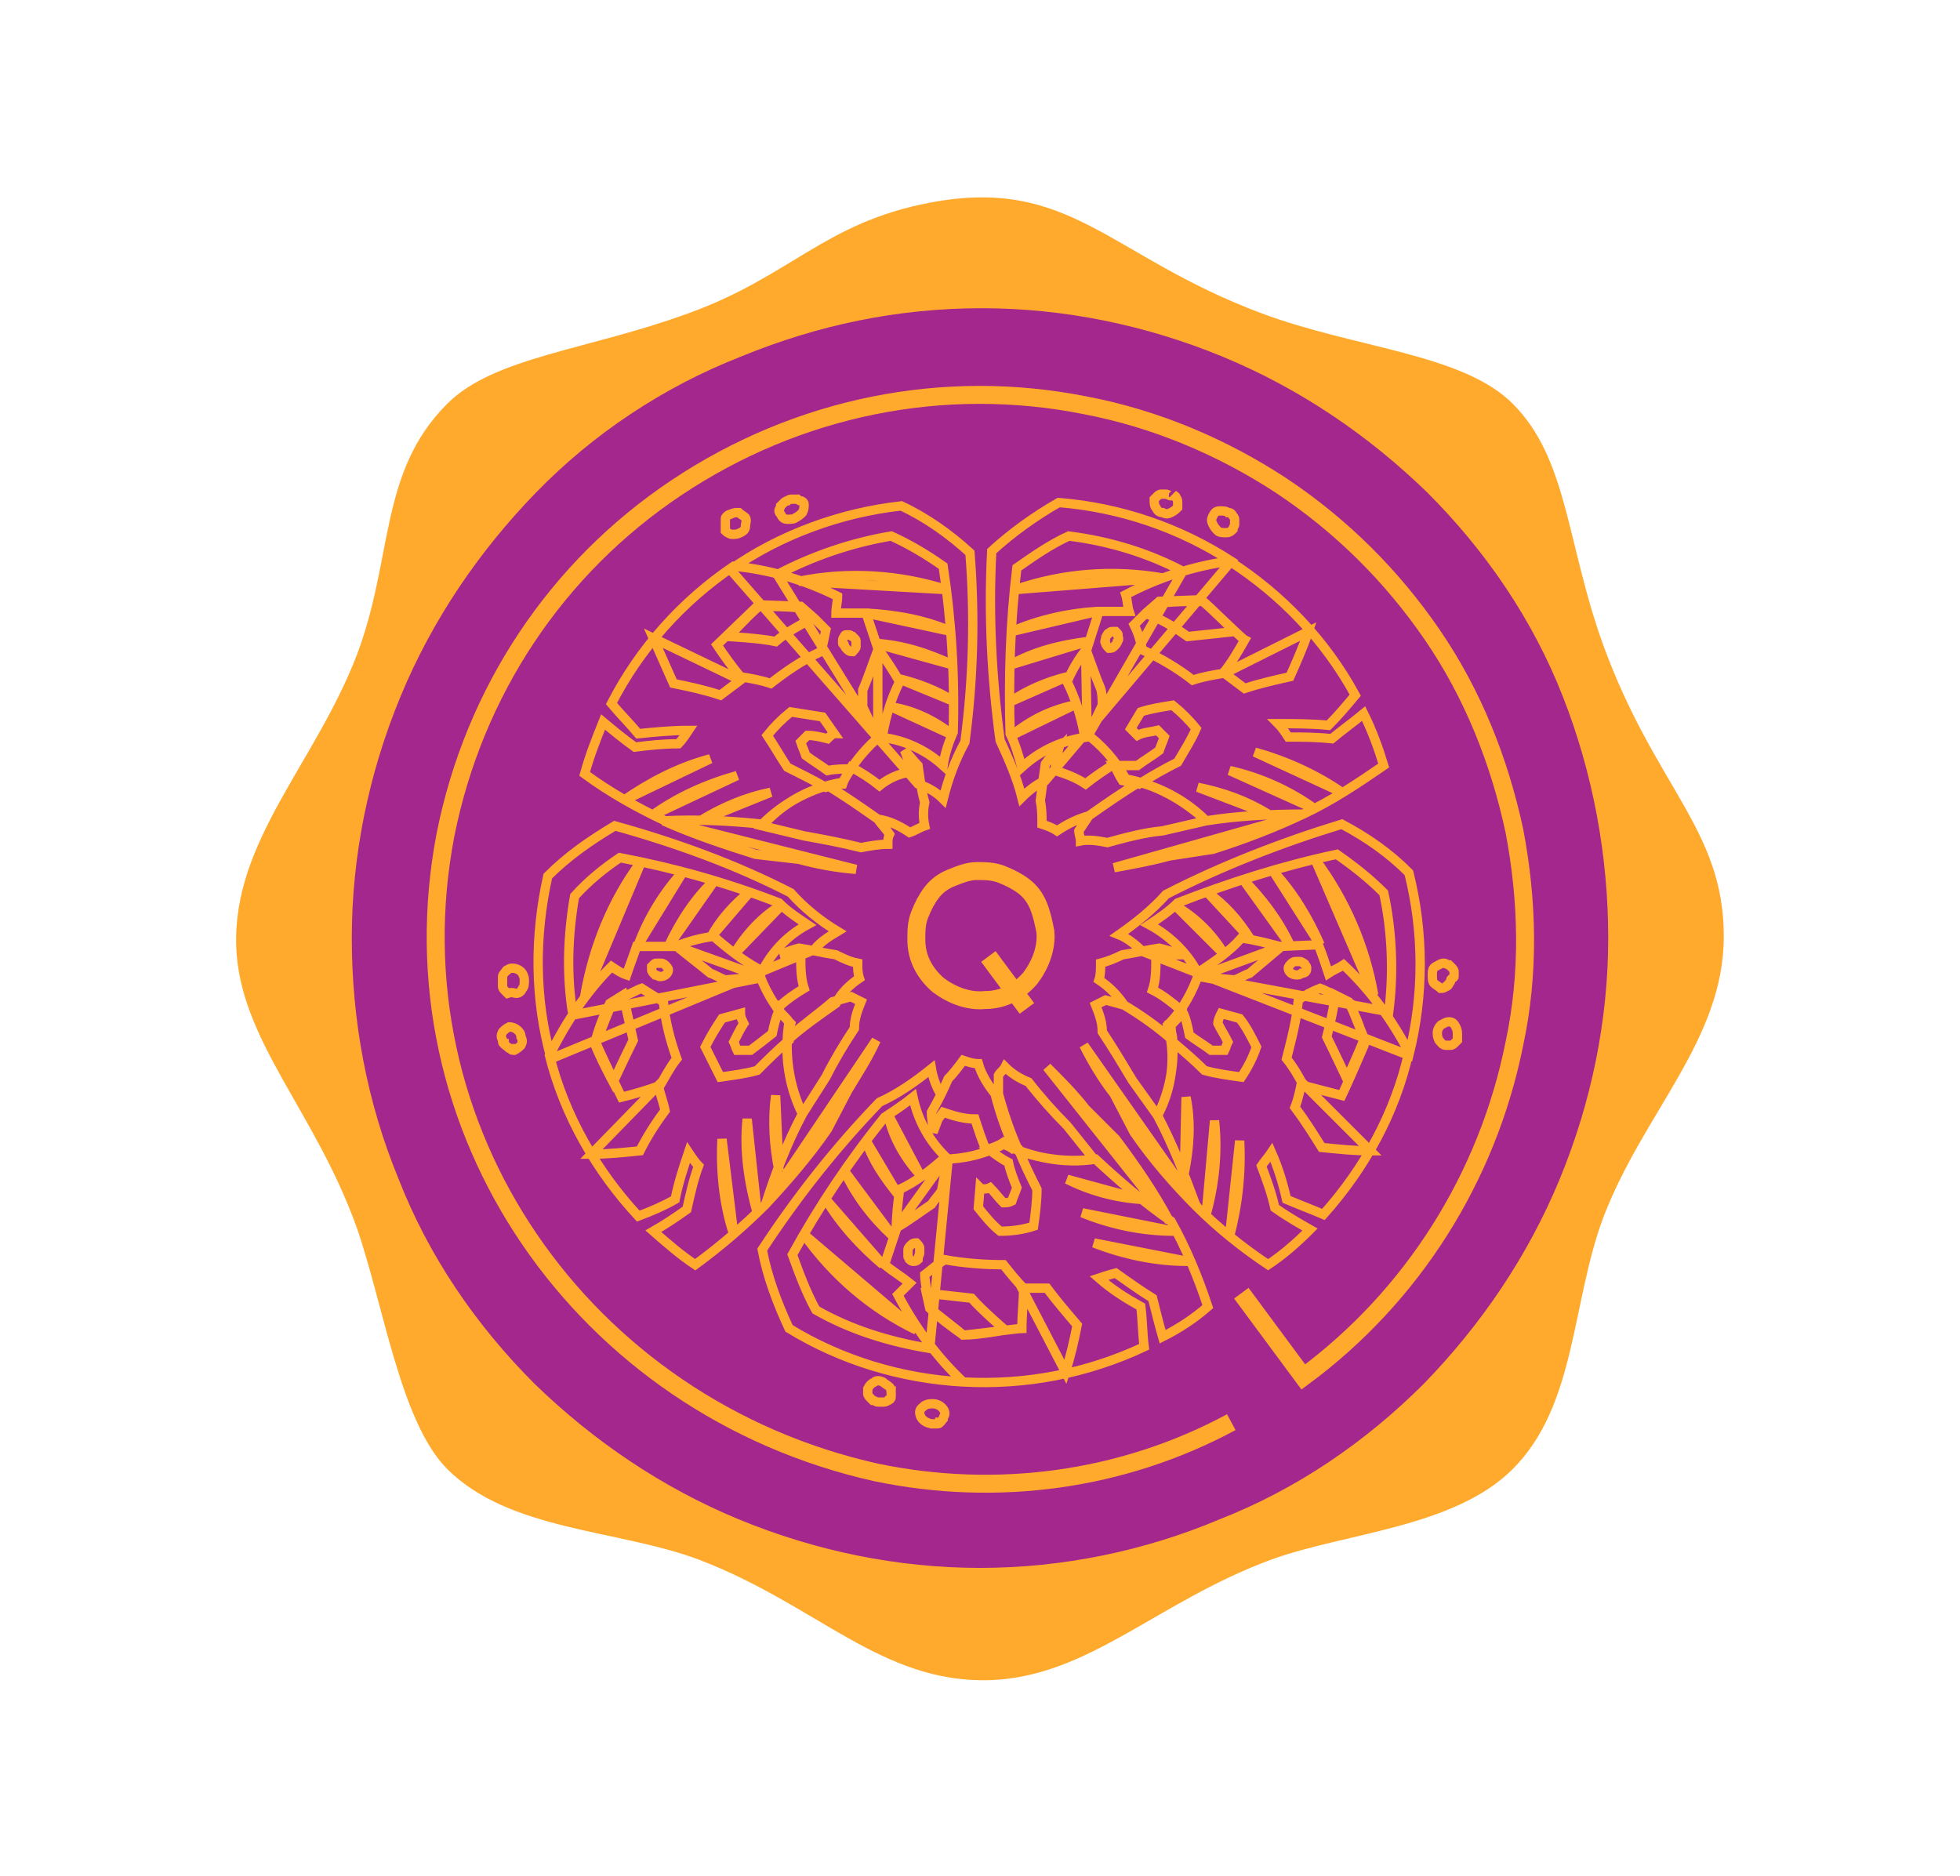 <?xml version="1.0" encoding="utf-8"?>
<!-- Generator: Adobe Illustrator 27.0.1, SVG Export Plug-In . SVG Version: 6.00 Build 0)  -->
<svg version="1.1" id="Ebene_1" xmlns="http://www.w3.org/2000/svg" xmlns:xlink="http://www.w3.org/1999/xlink" x="0px" y="0px"
	 viewBox="0 0 117 112" style="enable-background:new 0 0 117 112;" xml:space="preserve">
<style type="text/css">
	.st0{fill:#A3278C;}
	.st1{fill:none;stroke:#FFAA2D;stroke-width:1.072;}
	.st2{fill:#FFAA2D;}
	.st3{fill:none;stroke:#FFAA2D;stroke-width:0.556;}
</style>
<g>
	<path class="st0" d="M58.5,94.5c10.2,0,20-4.1,27.2-11.3C93,76,97,66.2,97,56c0-5.1-1-10.1-2.9-14.7c-1.9-4.7-4.8-8.9-8.4-12.5
		c-3.6-3.6-7.8-6.4-12.5-8.4c-4.7-1.9-9.7-2.9-14.7-2.9c-10.2,0-20,4.1-27.2,11.3C24,36,20,45.8,20,56c0,5.1,1,10.1,2.9,14.7
		c1.9,4.7,4.8,8.9,8.4,12.5c3.6,3.6,7.8,6.4,12.5,8.4C48.4,93.5,53.4,94.5,58.5,94.5"/>
	<path class="st1" d="M73.5,84.9c-6.5,3.5-14,4.5-21.2,3c-17.5-3.9-29.1-20.5-25.7-38.1c1.7-8.5,6.6-15.9,13.8-20.7
		c7.2-4.8,15.9-6.6,24.4-4.9c4.2,0.8,8.2,2.5,11.7,4.8c3.6,2.4,6.6,5.4,9,8.9c2.4,3.5,4,7.5,4.9,11.7c0.8,4.2,0.9,8.5,0,12.7
		c-1.6,8-6.1,15.1-12.6,19.9l-3.7-5"/>
	<path class="st2" d="M95.7,38.5c-2.2-6.1-2.1-11.1-5.4-14.4c-3-3-9.4-3.3-15-5.4c-9.1-3.4-11.4-8.2-19.8-6.6
		c-6.3,1.2-8.3,4.4-14.4,6.6c-6,2.2-11.6,2.6-14.4,5.4c-4.1,4.1-3.2,9.2-5.4,15c-2.5,6.5-7.4,11.1-7.2,17.4
		c0.2,5.6,4.7,9.8,7.2,16.8c1.6,4.6,2.6,11.6,5.4,14.4c3.7,3.7,10.2,3.6,15,5.4c7.1,2.7,10.9,7.4,17.4,7.2c5.9-0.2,10-4.7,16.8-7.2
		c4.4-1.6,10.9-1.9,14.4-5.4c3.8-3.8,3.5-9.9,5.4-15c2.4-6.3,7.2-10.6,7.2-16.8C102.9,49.5,98.8,47,95.7,38.5z M58.5,93.6
		c-4.9,0-9.8-1-14.4-2.9c-4.6-1.9-8.7-4.7-12.2-8.1c-3.5-3.5-6.3-7.6-8.1-12.2C21.9,65.8,21,60.9,21,56c0-4.9,1-9.8,2.9-14.4
		c1.9-4.6,4.7-8.7,8.1-12.2s7.6-6.3,12.2-8.1c4.6-1.9,9.4-2.9,14.4-2.9c4.9,0,9.8,1,14.4,2.9c4.6,1.9,8.7,4.7,12.2,8.1
		c3.5,3.5,6.3,7.6,8.1,12.2C95.1,46.2,96,51.1,96,56c0,4.9-1,9.8-2.9,14.4c-1.9,4.6-4.7,8.7-8.1,12.2c-3.5,3.5-7.6,6.3-12.2,8.1
		C68.3,92.6,63.4,93.6,58.5,93.6z"/>
	<path class="st1" d="M62.4,55.6c0.1,1-0.3,2-0.9,2.8c-0.7,0.8-1.6,1.3-2.7,1.3c-1,0.1-2-0.3-2.8-0.9c-0.8-0.7-1.3-1.6-1.3-2.7
		c0-0.5,0-1,0.2-1.5c0.2-0.5,0.4-0.9,0.7-1.3c0.3-0.4,0.7-0.7,1.2-0.9c0.5-0.2,1-0.4,1.5-0.4c0.5,0,1,0,1.5,0.2
		c0.5,0.2,0.9,0.4,1.3,0.7c0.4,0.3,0.7,0.7,0.9,1.2C62.2,54.6,62.3,55.1,62.4,55.6z"/>
	<path class="st1" d="M59,57.1l2.3,3.1"/>
	<path class="st3" d="M57.5,82.5c-3.7-0.2-7.3-1.3-10.4-3.2c-0.7-1.5-1.3-3.1-1.6-4.7c2.1-3.2,4.4-6.1,7-8.8c1.1-0.5,2.1-1.2,3.1-2
		c0.1,0.6,0.3,1.1,0.6,1.6 M37.8,62.1c-0.4,0.8-1.2,2.5-1.2,2.5s-0.8-1.5-1.1-2.3c0.2-0.8,0.5-1.6,0.9-2.4l0.8-0.5
		C37.4,60.3,37.6,61.2,37.8,62.1L37.8,62.1z M38.3,59c-0.3,0.1-0.6,0.3-0.9,0.4l-0.9,0.5c0,0.1-0.9,2.2-0.9,2.4
		c0.1,0.3,1.4,3,1.5,3.2c0.8-0.2,1.5-0.4,2.3-0.7c0.3-0.5,0.6-1.1,1-1.6c-0.4-1.1-0.7-2.3-0.8-3.4C39.1,59.5,38.6,59.2,38.3,59z
		 M45.7,71.9c1.3-1.4,2.6-2.9,3.7-4.5l1.2-2.3c0.6-1,1.2-1.9,1.7-3L45.7,71.9z M46.3,65.4c-0.2,1.5-0.1,3,0.2,4.5L46.3,65.4z
		 M44.6,66.8c-0.2,1.9,0.1,3.8,0.6,5.6L44.6,66.8z M43.1,68c-0.1,1.9,0.1,3.9,0.7,5.7L43.1,68z M40.4,56.5c0.6,0.5,1.4,1.1,2,1.6
		c0.3,0.1,0.6,0.3,0.9,0.4l2.1-0.2L40.4,56.5z M39.3,64.8c0.1,0.5,0.3,1,0.4,1.5c-0.6,0.8-1.1,1.6-1.5,2.4c-1,0.1-1.9,0.2-2.9,0.2
		L39.3,64.8z M46.7,54c-1.2,0.7-2.2,1.8-2.9,3L46.7,54z M44.8,53.2c-1,0.8-1.8,1.7-2.4,2.8L44.8,53.2z M42.7,52.5
		c-1.2,1.1-2.1,2.5-2.8,4L42.7,52.5z M40.8,52c-1.2,1.3-2.1,2.8-2.7,4.4L40.8,52z M38.3,51.4c-1.8,2.4-2.9,5.2-3.4,8.1L38.3,51.4z
		 M39.4,58.3c0.3,0,0.5-0.2,0.5-0.4c0-0.1-0.1-0.2-0.2-0.3c-0.1-0.1-0.2-0.1-0.3-0.1c-0.1,0-0.1,0-0.2,0c-0.1,0-0.1,0-0.2,0.1
		c0,0-0.1,0.1-0.1,0.1c0,0.1,0,0.1,0,0.2c0,0.1,0.1,0.2,0.2,0.3C39.2,58.2,39.3,58.3,39.4,58.3L39.4,58.3z M30.7,62.7
		c0.2-0.1,0.3-0.2,0.4-0.3c0.1-0.2,0.1-0.3,0-0.5c0-0.2-0.1-0.3-0.2-0.4c-0.1-0.1-0.3-0.2-0.5-0.2c-0.2,0.1-0.3,0.2-0.4,0.3
		c-0.1,0.2-0.1,0.3,0,0.5c0,0.1,0,0.2,0.1,0.2c0,0.1,0.1,0.1,0.2,0.2c0.1,0.1,0.1,0.1,0.2,0.1C30.5,62.7,30.6,62.7,30.7,62.7
		L30.7,62.7z M30.8,59.3c0.2,0,0.3-0.1,0.4-0.3c0.1-0.1,0.1-0.3,0.1-0.5c0-0.2-0.1-0.4-0.2-0.5c-0.1-0.1-0.3-0.2-0.5-0.2
		c-0.1,0-0.2,0-0.3,0.1c-0.1,0-0.1,0.1-0.2,0.2c-0.1,0.1-0.1,0.2-0.1,0.2c0,0.1,0,0.2,0,0.3c0,0.1,0,0.2,0,0.3
		c0,0.1,0.1,0.2,0.1,0.2c0.1,0.1,0.1,0.1,0.2,0.2C30.6,59.2,30.7,59.3,30.8,59.3L30.8,59.3z M34.2,60.6c-0.4-2.4-0.3-4.8,0.1-7.1
		c0.8-0.9,1.8-1.7,2.7-2.3c3.2,0.6,6.4,1.5,9.5,2.7c0.5,0.5,1.1,0.9,1.7,1.3c-1.3,0.7-2.3,1.8-2.9,3.2L34.2,60.6z M47,62
		c-0.1,1.5,0.2,3.1,0.9,4.5l1.4-2.2c0.5-1,1.1-2,1.7-2.9c0-0.6,0.2-1.1,0.4-1.6c-0.2-0.1-0.4-0.2-0.6-0.3c-0.4,0.1-0.7,0.2-1.1,0.3
		C48.9,60.5,47.9,61.2,47,62L47,62z M47.1,61c-0.2-0.3-0.5-0.5-0.7-0.8c0.5-0.5,1.1-0.9,1.6-1.2c-0.2-0.6-0.2-1.3-0.2-1.9L47.4,57
		l-0.8,0c0.4-0.2,0.7-0.3,1.1-0.4c0.7,0.1,1.5,0.3,2.2,0.4c0.4,0.2,0.8,0.4,1.3,0.5c0,0.3,0,0.6,0.1,0.9c-0.6,0.4-1.1,0.9-1.4,1.5
		c-1,0.7-2,1.4-2.9,2.2C47,61.7,47.1,61.4,47.1,61L47.1,61z M44.4,61.1c-0.2,0.3-0.4,0.7-0.6,1.1c0.1,0.2,0.1,0.3,0.2,0.5
		c0.3,0,0.6,0,0.8,0c0.4-0.3,0.8-0.6,1.3-1c0.1-0.5,0.2-0.9,0.4-1.4c0.2,0.3,0.4,0.5,0.7,0.8c-0.1,0.3-0.1,0.6-0.1,1
		c-0.7,0.6-1.3,1.2-1.9,1.8c-0.7,0.2-1.5,0.3-2.2,0.4c-0.3-0.6-0.6-1.2-0.9-1.8c0.3-0.6,0.6-1.1,1-1.7l1.1-0.3
		C44.2,60.7,44.3,60.9,44.4,61.1L44.4,61.1z M47.1,61c-0.9-0.9-1.5-2-1.9-3.2c-0.9-0.5-1.8-1.2-2.6-1.9c-0.8,0.1-1.5,0.3-2.3,0.6
		l-2.3,0c-0.2,0.6-0.4,1.1-0.6,1.7c-0.3-0.1-0.6-0.3-0.9-0.5C35,59.2,33.8,61,32.8,63c0.9,3.6,2.8,6.9,5.3,9.6
		c0.8-0.3,1.5-0.6,2.2-1c0.2-1,0.5-1.9,0.8-2.8c0.2,0.3,0.4,0.6,0.6,0.8c-0.3,0.8-0.5,1.7-0.7,2.6c-0.7,0.5-1.3,0.9-2,1.3
		c0.8,0.7,1.6,1.4,2.5,2c1.5-1.1,2.9-2.3,4.2-3.6c0.6-1.9,1.3-3.7,2.2-5.4C47.1,64.8,46.8,62.9,47.1,61L47.1,61z M32.9,63.2
		c-1-3.6-1-7.3-0.2-10.9c1.2-1.2,2.5-2.1,4-3c3.6,1,7.2,2.3,10.5,4c0.8,0.9,1.8,1.7,2.8,2.3c-0.5,0.3-1,0.6-1.4,1.1L32.9,63.2z
		 M46.3,38.3c-0.9-0.2-2.8-0.3-2.8-0.3s1.1-1.2,1.8-1.8c0.8,0,1.7,0,2.5,0.1l0.7,0.6C47.8,37.3,47,37.7,46.3,38.3L46.3,38.3z
		 M49.3,37.6c-0.2-0.2-0.5-0.5-0.7-0.7l-0.8-0.7c-0.1,0-2.4-0.1-2.5-0.1c-0.2,0.2-2.4,2.3-2.5,2.4c0.4,0.6,0.9,1.3,1.4,1.9
		c0.6,0.1,1.2,0.2,1.8,0.4c0.9-0.7,1.9-1.4,3-1.9C49.1,38.6,49.2,38.1,49.3,37.6L49.3,37.6z M39.6,49c1.8,0.8,3.6,1.4,5.5,2l2.6,0.3
		c1.1,0.3,2.2,0.5,3.4,0.6L39.6,49z M46,47.3c-1.5,0.3-2.9,0.9-4.2,1.7L46,47.3z M44,46.3c-1.8,0.5-3.6,1.3-5.1,2.4L44,46.3z
		 M42.4,45.3c-1.9,0.5-3.6,1.4-5.2,2.5L42.4,45.3z M52.4,38.8c-0.3,0.8-0.6,1.7-0.9,2.4c0,0.3,0,0.7,0,1l0.9,1.9L52.4,38.8z
		 M44.2,40.6c-0.4,0.3-0.8,0.6-1.2,0.9c-0.9-0.3-1.8-0.5-2.8-0.7c-0.4-0.9-0.8-1.8-1.2-2.7L44.2,40.6z M56.9,43.9
		c-1.1-0.9-2.4-1.5-3.7-1.7L56.9,43.9z M57,41.9c-1.1-0.7-2.2-1.1-3.4-1.4L57,41.9z M56.9,39.7c-1.5-0.7-3-1.2-4.7-1.3L56.9,39.7z
		 M56.8,37.7c-1.6-0.7-3.3-1-5.1-1.1L56.8,37.7z M56.5,35.2c-2.8-0.9-5.9-1.1-8.8-0.5L56.5,35.2z M50.4,38.5c0,0.1,0.1,0.2,0.2,0.3
		c0.1,0.1,0.2,0.1,0.3,0.1c0.1-0.1,0.2-0.2,0.2-0.3s0-0.2,0-0.3c0-0.1,0-0.1-0.1-0.2c0,0-0.1-0.1-0.1-0.1c-0.1,0-0.1-0.1-0.2-0.1
		c-0.1,0-0.1,0-0.2,0c-0.1,0-0.1,0.1-0.1,0.1c0,0-0.1,0.1-0.1,0.2c0,0.1,0,0.1,0,0.2S50.4,38.4,50.4,38.5L50.4,38.5z M43.3,31.7
		c0.1,0.1,0.3,0.2,0.4,0.2c0.2,0,0.3,0,0.5-0.1c0.2-0.1,0.3-0.2,0.3-0.4s0.1-0.3,0-0.5c-0.1-0.1-0.3-0.2-0.4-0.3
		c-0.2,0-0.3,0-0.5,0.1c-0.1,0-0.2,0.1-0.2,0.1c-0.1,0.1-0.1,0.1-0.1,0.2c0,0.1,0,0.2,0,0.3C43.3,31.6,43.3,31.7,43.3,31.7
		L43.3,31.7z M46.6,30.7c0.1,0.2,0.2,0.3,0.4,0.3c0.2,0,0.4,0,0.5-0.1c0.2-0.1,0.3-0.2,0.4-0.3c0.1-0.2,0.1-0.3,0.1-0.5
		c0-0.1-0.1-0.2-0.2-0.2s-0.2-0.1-0.2-0.1c-0.1,0-0.2,0-0.3,0c-0.1,0-0.2,0-0.3,0.1c-0.1,0-0.2,0.1-0.2,0.1
		c-0.1,0.1-0.1,0.1-0.2,0.2c0,0.1-0.1,0.2-0.1,0.3C46.5,30.5,46.5,30.6,46.6,30.7L46.6,30.7z M46.4,34.3c2.1-1.1,4.4-1.9,6.8-2.3
		c1.1,0.5,2.1,1.1,3.1,1.8c0.5,3.3,0.7,6.6,0.6,9.9c-0.3,0.7-0.5,1.3-0.6,2c-1.1-1-2.5-1.6-3.9-1.7L46.4,34.3z M49.4,46.9
		c-1.5,0.4-2.8,1.2-3.9,2.4l2.5,0.6c1.1,0.2,2.2,0.4,3.4,0.7c0.5-0.1,1.1-0.2,1.6-0.2c0-0.2,0-0.4,0.1-0.6c-0.2-0.3-0.5-0.6-0.7-0.9
		C51.4,48.2,50.4,47.5,49.4,46.9L49.4,46.9z M50.3,46.7c0.2-0.3,0.3-0.6,0.5-0.9c0.6,0.3,1.2,0.7,1.7,1.1c0.5-0.4,1.1-0.7,1.8-0.8
		l0-0.5L54,44.8c0.3,0.3,0.5,0.6,0.8,0.9c0.1,0.7,0.2,1.5,0.4,2.2c-0.1,0.5-0.1,0.9,0,1.4c-0.3,0.1-0.6,0.3-0.9,0.4
		c-0.6-0.4-1.2-0.7-1.9-0.8c-1-0.7-2-1.4-3-2C49.7,46.8,50,46.8,50.3,46.7L50.3,46.7z M49.4,44.1c-0.4-0.1-0.8-0.2-1.2-0.2
		c-0.1,0.1-0.2,0.2-0.4,0.4c0.1,0.3,0.2,0.5,0.3,0.8c0.4,0.3,0.9,0.6,1.3,0.9c0.5-0.1,1-0.1,1.4-0.1c-0.2,0.3-0.4,0.6-0.5,0.9
		c-0.3,0-0.6,0.1-1,0.2c-0.7-0.4-1.5-0.8-2.3-1.2c-0.4-0.6-0.8-1.3-1.2-1.9c0.4-0.5,0.9-1,1.4-1.4c0.6,0.1,1.3,0.2,1.9,0.3l0.7,1
		C49.7,43.8,49.5,44,49.4,44.1L49.4,44.1z M50.3,46.7c0.6-1.1,1.4-2.1,2.4-2.9c0.2-1.1,0.5-2.1,1-3.1c-0.4-0.7-0.8-1.3-1.3-2
		l-0.7-2.1c-0.6,0-1.2,0-1.8,0c0-0.3,0.1-0.7,0.1-1c-2-1-4.1-1.6-6.2-1.8c-3.1,2.1-5.6,4.9-7.3,8.2c0.5,0.6,1.1,1.2,1.6,1.8
		c1-0.1,2-0.2,3-0.2c-0.2,0.3-0.4,0.6-0.6,0.8c-0.9,0-1.8,0.1-2.6,0.2c-0.7-0.5-1.3-1-1.9-1.5c-0.4,1-0.8,2-1.1,3.1
		c1.5,1.1,3.1,2,4.8,2.8c1.9-0.1,3.9,0,5.8,0.2C46.8,47.9,48.5,47,50.3,46.7L50.3,46.7z M43.6,34c3-2.1,6.6-3.4,10.2-3.8
		c1.5,0.7,2.9,1.7,4.1,2.8c0.3,3.8,0.2,7.5-0.3,11.3c-0.6,1.1-1,2.2-1.3,3.4c-0.4-0.4-0.9-0.7-1.5-0.9L43.6,34z M68.6,36.7l0.7-0.7
		c0.8-0.1,1.7-0.1,2.5-0.1c0.7,0.6,1.9,1.8,1.9,1.8s-1.8,0.2-2.8,0.3C70.2,37.5,69.4,37,68.6,36.7L68.6,36.7z M68.2,38.8
		c1.1,0.5,2.1,1.1,3,1.8c0.6-0.2,1.2-0.3,1.8-0.4c0.5-0.6,0.9-1.3,1.3-2c-0.2-0.1-2.3-2.2-2.6-2.4c-0.1,0-2.4,0.1-2.5,0.1l-0.8,0.7
		c-0.2,0.2-0.5,0.5-0.7,0.7C68,37.9,68.1,38.4,68.2,38.8L68.2,38.8z M66.5,51.8c1.1-0.2,2.2-0.4,3.3-0.7l2.6-0.4
		c1.9-0.6,3.7-1.3,5.4-2.1L66.5,51.8z M75.7,48.6c-1.3-0.8-2.7-1.3-4.2-1.6L75.7,48.6z M78.5,48.3c-1.5-1.1-3.3-1.9-5.1-2.3
		L78.5,48.3z M80.1,47.3c-1.6-1.1-3.4-1.9-5.2-2.4L80.1,47.3z M64.9,44l0.9-1.9c0-0.3,0-0.7-0.1-1c-0.3-0.7-0.6-1.6-0.9-2.4L64.9,44
		z M78.1,37.7c-0.3,0.9-0.7,1.8-1.1,2.7c-0.9,0.2-1.8,0.4-2.7,0.7c-0.4-0.3-0.8-0.6-1.2-0.9L78.1,37.7z M64.1,42.1
		c-1.4,0.3-2.6,0.9-3.7,1.8L64.1,42.1z M63.7,40.4c-1.2,0.3-2.4,0.8-3.4,1.5L63.7,40.4z M64.9,38.3c-1.6,0.2-3.2,0.6-4.6,1.4
		L64.9,38.3z M65.5,36.5c-1.7,0.1-3.5,0.5-5.1,1.2L65.5,36.5z M69.4,34.5c-2.9-0.5-5.9-0.3-8.8,0.7L69.4,34.5z M66.6,37.7
		c-0.1,0-0.1,0-0.2,0c-0.1,0-0.1,0-0.2,0.1c-0.1,0-0.1,0.1-0.1,0.1c0,0-0.1,0.1-0.1,0.2c0,0.1-0.1,0.2,0,0.3c0,0.1,0.1,0.2,0.2,0.3
		c0.1,0,0.2,0,0.3-0.1c0.1-0.1,0.2-0.2,0.2-0.3c0.1-0.1,0.1-0.2,0-0.4C66.8,37.9,66.7,37.8,66.6,37.7L66.6,37.7z M73.3,30.6
		c-0.1-0.1-0.3-0.1-0.5-0.1c-0.2,0-0.3,0.1-0.4,0.3c-0.1,0.2-0.1,0.3,0,0.5c0.1,0.2,0.2,0.3,0.3,0.4c0.1,0.1,0.3,0.1,0.5,0.1
		c0.2,0,0.3-0.1,0.4-0.2c0-0.1,0.1-0.2,0.1-0.3c0-0.1,0-0.2,0-0.3s-0.1-0.2-0.1-0.2C73.5,30.6,73.4,30.6,73.3,30.6L73.3,30.6z
		 M69.9,29.6c-0.1,0-0.2-0.1-0.3-0.1c-0.1,0-0.2,0-0.3,0c-0.1,0-0.2,0.1-0.2,0.1c-0.1,0.1-0.1,0.1-0.2,0.2c0,0.2,0,0.4,0.1,0.5
		c0.1,0.2,0.2,0.3,0.4,0.3c0.2,0.1,0.3,0.1,0.5,0c0.2-0.1,0.3-0.2,0.4-0.3c0-0.1,0-0.2,0-0.3c0-0.1,0-0.2-0.1-0.3
		c0-0.1-0.1-0.1-0.2-0.2C70.1,29.6,70,29.6,69.9,29.6L69.9,29.6z M64.9,44c-1.5,0.2-2.8,0.8-3.9,1.8c-0.2-0.7-0.4-1.4-0.7-2
		c-0.1-3.3,0-6.6,0.4-9.9c1-0.7,2-1.4,3.1-1.9c2.4,0.3,4.7,1,6.8,2.1L64.9,44z M68,46.7c-1,0.6-2,1.3-3,2c-0.2,0.3-0.4,0.6-0.6,0.9
		c0,0.2,0.1,0.4,0.1,0.6c0.5-0.1,1.1,0,1.6,0.1c1.1-0.3,2.2-0.6,3.3-0.7L72,49C70.9,47.9,69.5,47.1,68,46.7L68,46.7z M68,46.7
		c-1,0.6-2,1.3-3,2c-0.7,0.2-1.3,0.5-1.9,0.9c-0.3-0.2-0.6-0.3-0.9-0.4c0-0.5,0-0.9-0.1-1.4c0.1-0.7,0.2-1.5,0.3-2.2
		c0.2-0.3,0.5-0.6,0.8-0.9l-0.2,0.8l0,0.5c0.6,0.2,1.2,0.4,1.8,0.8c0.5-0.4,1.1-0.8,1.7-1.2c0.2,0.3,0.4,0.6,0.5,0.9
		C67.4,46.6,67.7,46.6,68,46.7L68,46.7z M67.5,43.5l0.6-1c0.6-0.2,1.3-0.3,1.9-0.4c0.5,0.4,1,0.9,1.4,1.4c-0.3,0.7-0.7,1.3-1.1,2
		c-0.8,0.4-1.5,0.8-2.3,1.3c-0.3-0.1-0.6-0.1-1-0.2c-0.2-0.3-0.3-0.6-0.5-0.9c0.5,0,1,0,1.4,0c0.4-0.3,0.9-0.6,1.3-0.9
		c0.1-0.3,0.2-0.5,0.3-0.8c-0.1-0.1-0.2-0.2-0.4-0.4c-0.4,0.1-0.8,0.1-1.2,0.3C67.8,43.8,67.6,43.6,67.5,43.5L67.5,43.5z M72,49
		c1.9-0.3,3.9-0.4,5.8-0.4c1.7-0.8,3.2-1.8,4.8-2.9c-0.3-1-0.7-2.1-1.2-3.1c-0.6,0.5-1.3,1-1.9,1.5c-0.9-0.1-1.8-0.1-2.6-0.1
		c-0.2-0.3-0.4-0.6-0.6-0.8c1,0,2,0,3,0.1c0.6-0.6,1.1-1.2,1.6-1.8c-1.8-3.3-4.4-6-7.5-8c-2.2,0.3-4.3,1-6.2,2
		c0.1,0.3,0.1,0.7,0.2,1c-0.6,0-1.2,0-1.8,0l-0.7,2.2c-0.5,0.6-0.9,1.3-1.2,2c0.5,1,0.8,2,1,3c1,0.7,1.9,1.7,2.5,2.8
		C68.9,46.8,70.6,47.7,72,49L72,49z M62.4,46.6c-0.5,0.2-1,0.6-1.4,1c-0.3-1.2-0.8-2.3-1.3-3.4c-0.5-3.7-0.7-7.5-0.5-11.3
		c1.2-1.1,2.6-2.1,4-2.9c3.7,0.3,7.2,1.5,10.3,3.5L62.4,46.6z M79.7,59.4l0.8,0.4c0.4,0.8,0.7,1.5,0.9,2.3c-0.3,0.8-1,2.3-1,2.3
		s-0.8-1.7-1.2-2.5C79.4,61.1,79.6,60.3,79.7,59.4L79.7,59.4z M77.5,59.7c-0.1,1.2-0.4,2.3-0.7,3.5c0.4,0.5,0.7,1,1,1.6
		c0.8,0.2,1.5,0.4,2.3,0.6c0.1-0.2,1.3-2.9,1.4-3.2c0-0.1-0.9-2.2-0.9-2.3l-0.9-0.5c-0.3-0.1-0.6-0.3-0.9-0.4
		C78.3,59.2,77.9,59.4,77.5,59.7L77.5,59.7z M64.7,62.4c0.5,1,1.1,2,1.8,2.9l1.2,2.3c1.1,1.6,2.4,3.1,3.8,4.5L64.7,62.4z M70.7,70
		c0.3-1.5,0.4-3,0.1-4.5L70.7,70z M72,72.5c0.5-1.8,0.7-3.7,0.5-5.6L72,72.5z M73.4,73.8c0.5-1.9,0.7-3.8,0.6-5.7L73.4,73.8z
		 M71.6,58.3l2.1,0.2c0.3-0.1,0.6-0.3,0.9-0.4c0.6-0.5,1.3-1.1,1.9-1.6L71.6,58.3z M81.8,68.7c-1,0-1.9-0.1-2.9-0.2
		c-0.5-0.8-1-1.6-1.6-2.4c0.2-0.5,0.3-1,0.4-1.5L81.8,68.7z M73.1,57c-0.7-1.2-1.7-2.2-2.9-2.9L73.1,57z M74.6,56
		c-0.7-1.1-1.5-2-2.5-2.7L74.6,56z M77,56.4c-0.7-1.5-1.7-2.8-2.8-3.9L77,56.4z M78.8,56.4c-0.7-1.6-1.6-3.1-2.8-4.4L78.8,56.4z
		 M82,59.4c-0.5-2.9-1.7-5.7-3.5-8.1L82,59.4z M78,57.8c0-0.1,0-0.1-0.1-0.2c0-0.1-0.1-0.1-0.1-0.1c0,0-0.1-0.1-0.2-0.1
		c-0.1,0-0.1,0-0.2,0c-0.1,0-0.2,0-0.3,0.1c-0.1,0.1-0.2,0.2-0.2,0.3c0,0.2,0.2,0.4,0.5,0.4c0.1,0,0.2,0,0.3-0.1
		C78,58.1,78,57.9,78,57.8L78,57.8z M87,61.8c0-0.2,0-0.3-0.1-0.5c-0.1-0.2-0.2-0.3-0.4-0.3c-0.2,0-0.3,0.1-0.5,0.2
		c-0.1,0.1-0.2,0.3-0.2,0.4c0,0.2,0,0.3,0.1,0.5c0.1,0.1,0.2,0.3,0.4,0.3c0.1,0,0.2,0,0.3,0c0.1,0,0.2-0.1,0.2-0.1
		c0.1-0.1,0.1-0.1,0.2-0.2C87,62,87,61.9,87,61.8L87,61.8z M86.8,58.3c0-0.1,0-0.2,0-0.3c0-0.1-0.1-0.2-0.1-0.2
		c-0.1-0.1-0.1-0.1-0.2-0.2c-0.1,0-0.2-0.1-0.3-0.1c-0.2,0-0.3,0.1-0.5,0.2s-0.2,0.3-0.2,0.5c0,0.2,0,0.4,0.1,0.5
		c0.1,0.1,0.3,0.2,0.4,0.3c0.1,0,0.2,0,0.3-0.1c0.1,0,0.2-0.1,0.2-0.2c0.1-0.1,0.1-0.1,0.1-0.2S86.8,58.4,86.8,58.3L86.8,58.3z
		 M71.6,58.3c-0.6-1.3-1.7-2.4-3-3.1c0.6-0.4,1.2-0.8,1.7-1.3c3.1-1.2,6.2-2.2,9.5-2.9c1,0.7,1.9,1.4,2.8,2.3
		c0.5,2.3,0.6,4.8,0.3,7.1L71.6,58.3z M70,62.1c-0.9-0.8-1.9-1.5-2.9-2.1c-0.4-0.1-0.7-0.2-1.1-0.3c-0.2,0.1-0.4,0.2-0.6,0.3
		c0.2,0.5,0.4,1,0.4,1.6c0.6,0.9,1.2,1.9,1.8,2.9l1.5,2.1C69.8,65.2,70.1,63.7,70,62.1z M70,62.1c-0.9-0.8-1.9-1.5-2.9-2.1
		c-0.4-0.6-0.9-1.1-1.5-1.5c0.1-0.3,0.1-0.6,0.1-1c0.4-0.1,0.9-0.3,1.3-0.5c0.7-0.1,1.5-0.3,2.2-0.4c0.4,0.1,0.8,0.2,1.1,0.4l-0.8,0
		L69,57.2c0,0.7,0,1.3-0.2,1.9c0.6,0.3,1.1,0.7,1.7,1.2c-0.2,0.3-0.4,0.6-0.7,0.8C69.9,61.5,70,61.8,70,62.1L70,62.1z M72.9,60.5
		l1.1,0.3c0.4,0.5,0.7,1.1,1,1.7c-0.2,0.6-0.5,1.2-0.9,1.8c-0.7-0.1-1.5-0.2-2.2-0.4c-0.6-0.6-1.3-1.2-1.9-1.7c0-0.3-0.1-0.6-0.1-1
		c0.2-0.2,0.5-0.5,0.7-0.8c0.2,0.4,0.3,0.9,0.4,1.4c0.4,0.3,0.9,0.6,1.3,0.9c0.3,0,0.6,0,0.8,0c0.1-0.2,0.1-0.3,0.2-0.5
		c-0.2-0.4-0.4-0.7-0.6-1.1C72.7,60.9,72.8,60.7,72.9,60.5L72.9,60.5z M69.1,66.6c0.9,1.7,1.6,3.5,2.3,5.4c1.3,1.3,2.8,2.5,4.3,3.5
		c0.9-0.6,1.7-1.3,2.5-2.1c-0.7-0.4-1.4-0.8-2.1-1.3c-0.2-0.9-0.5-1.7-0.8-2.5c0.2-0.3,0.4-0.5,0.6-0.8c0.4,0.9,0.7,1.9,0.9,2.8
		c0.7,0.3,1.5,0.6,2.2,0.9c2.5-2.8,4.3-6.1,5.1-9.7c-1-1.9-2.3-3.7-3.9-5.2c-0.3,0.2-0.6,0.3-0.9,0.5c-0.2-0.6-0.4-1.2-0.6-1.7
		l-2.3,0.1c-0.8-0.2-1.5-0.4-2.3-0.5c-0.7,0.8-1.6,1.4-2.5,2c-0.4,1.2-1,2.3-1.9,3.2C70.2,63,70,64.9,69.1,66.6z M68.2,56.8
		c-0.4-0.4-0.9-0.8-1.4-1c1-0.7,2-1.5,2.8-2.4c3.3-1.7,6.9-3.1,10.5-4.2c1.5,0.8,2.8,1.7,4,2.9c0.9,3.6,0.9,7.3,0,10.9L68.2,56.8z
		 M58,77.5c0.6,0.7,2,1.9,2,1.9s-1.6,0.3-2.5,0.3c-0.7-0.5-1.4-1-2-1.6l-0.2-0.9C56.2,77.3,57.1,77.4,58,77.5z M55.2,76.1
		c0,0.3,0.1,0.7,0.1,1l0.2,1c0.1,0.1,1.9,1.5,2,1.6c0.3,0,3.3-0.4,3.5-0.4c0-0.8,0.1-1.6,0.1-2.4c-0.4-0.4-0.8-0.9-1.2-1.4
		c-1.2,0-2.4-0.1-3.5-0.3C55.9,75.5,55.6,75.8,55.2,76.1L55.2,76.1z M69.8,72.9c-0.9-1.7-2-3.3-3.2-4.9l-1.8-1.8
		c-0.7-0.9-1.5-1.7-2.3-2.5L69.8,72.9z M63.7,70.4c1.4,0.7,2.9,1.1,4.4,1.2L63.7,70.4z M64.6,72.4c1.7,0.7,3.6,1.1,5.5,1.1
		L64.6,72.4z M65.3,74.2c1.8,0.7,3.7,1.1,5.6,1.1L65.3,74.2z M53.5,73.3c0.7-0.4,1.5-1,2.1-1.4c0.2-0.3,0.4-0.5,0.6-0.8l0.4-2.1
		L53.5,73.3z M61,76.9c0.5,0,1,0,1.5,0c0.6,0.8,1.2,1.5,1.8,2.2c-0.2,1-0.4,1.9-0.7,2.8L61,76.9z M53,66.5c0.3,1.4,1,2.6,1.9,3.6
		L53,66.5z M51.7,68.1c0.4,1.2,1.1,2.2,1.9,3.2L51.7,68.1z M50.4,69.9c0.7,1.5,1.7,2.8,2.9,3.9L50.4,69.9z M49.3,71.6
		c0.9,1.5,2.1,2.8,3.4,3.9L49.3,71.6z M48,73.7c1.7,2.4,4,4.4,6.7,5.7L48,73.7z M54.9,74.8c0-0.1,0-0.2,0-0.3c0-0.1-0.1-0.2-0.2-0.3
		c-0.1,0-0.2,0-0.3,0.1c-0.1,0.1-0.2,0.2-0.2,0.3c0,0.1,0,0.1,0,0.2c0,0.1,0,0.1,0,0.2c0,0.1,0.1,0.1,0.1,0.2c0,0,0.1,0.1,0.2,0.1
		c0.1,0,0.2,0,0.3-0.1C54.8,75,54.9,74.9,54.9,74.8L54.9,74.8z M56.4,84.4c0-0.2-0.1-0.3-0.2-0.4c-0.1-0.1-0.3-0.2-0.5-0.2
		c-0.2,0-0.3,0-0.5,0.1c-0.1,0.1-0.3,0.2-0.3,0.4c0,0.3,0.2,0.6,0.7,0.7c0.1,0,0.2,0,0.3,0c0.1,0,0.2,0,0.2-0.1
		c0.1,0,0.1-0.1,0.2-0.2C56.3,84.6,56.4,84.5,56.4,84.4L56.4,84.4z M53.2,83.3c0-0.2,0-0.4-0.1-0.5c-0.1-0.1-0.3-0.2-0.4-0.3
		c-0.2-0.1-0.4-0.1-0.5,0c-0.2,0.1-0.3,0.2-0.4,0.4c0,0.1,0,0.2,0,0.3c0,0.1,0.1,0.2,0.1,0.2c0.1,0.1,0.1,0.1,0.2,0.2
		c0.1,0,0.2,0.1,0.3,0.1c0.1,0,0.2,0,0.3,0c0.1,0,0.2,0,0.3-0.1c0.1,0,0.2-0.1,0.2-0.2C53.1,83.5,53.2,83.4,53.2,83.3L53.2,83.3z
		 M55.5,80.5c-2.4-0.4-4.7-1.1-6.8-2.3c-0.6-1.1-1-2.2-1.4-3.3c1.6-2.9,3.4-5.6,5.5-8.2c0.6-0.4,1.2-0.8,1.7-1.2
		c0.3,1.4,1,2.7,2.1,3.7L55.5,80.5z M60.8,68.7c1.4,0.5,3,0.7,4.5,0.5l-1.6-2c-0.8-0.8-1.6-1.7-2.3-2.6c-0.5-0.2-1-0.5-1.4-0.9
		c-0.1,0.2-0.3,0.3-0.4,0.5c0,0.4,0,0.7,0,1.1C59.9,66.4,60.3,67.6,60.8,68.7L60.8,68.7z M59.9,68.3c-0.3,0.2-0.6,0.3-1,0.4
		c-0.3-0.6-0.5-1.3-0.7-1.9c-0.7,0-1.3-0.2-1.9-0.4l-0.3,0.4l-0.3,0.8c0-0.4-0.1-0.8-0.1-1.2c0.4-0.7,0.7-1.3,1-2
		c0.3-0.3,0.6-0.7,0.9-1.1c0.3,0.1,0.6,0.2,0.9,0.2c0.2,0.7,0.6,1.3,1,1.8c0.3,1.2,0.7,2.3,1.2,3.4C60.5,68.6,60.2,68.4,59.9,68.3
		L59.9,68.3z M59.1,70.9c0.3,0.3,0.5,0.6,0.8,0.9c0.2,0,0.3,0,0.5-0.1c0.1-0.3,0.2-0.5,0.3-0.8c-0.2-0.5-0.4-1-0.5-1.5
		c-0.4-0.2-0.8-0.5-1.2-0.8c0.3-0.1,0.6-0.2,0.9-0.4c0.3,0.2,0.6,0.3,0.9,0.4c0.3,0.8,0.7,1.6,1.1,2.4c0,0.7-0.1,1.5-0.2,2.2
		c-0.6,0.2-1.3,0.3-2,0.3c-0.5-0.4-0.9-0.9-1.3-1.4l0.1-1.2C58.6,71,58.9,71,59.1,70.9L59.1,70.9z M59.9,68.3
		c-1.1,0.6-2.4,0.9-3.6,0.9c-0.8,0.7-1.7,1.4-2.6,1.8c-0.1,0.8-0.2,1.6-0.2,2.4l-0.7,2.1c0.5,0.4,1,0.7,1.5,1.1
		c-0.2,0.2-0.5,0.5-0.7,0.7c1,1.9,2.3,3.7,3.9,5.2c3.7,0.2,7.4-0.5,10.8-2.1c-0.1-0.8-0.1-1.6-0.2-2.4c-0.9-0.5-1.7-1-2.5-1.7
		c0.3-0.1,0.6-0.2,1-0.3c0.7,0.5,1.4,1,2.2,1.5c0.2,0.8,0.4,1.6,0.6,2.3c1-0.5,1.9-1.1,2.7-1.8c-0.6-1.8-1.3-3.5-2.2-5.1
		c-1.6-1.1-3.1-2.4-4.5-3.7C63.5,69.5,61.6,69.1,59.9,68.3L59.9,68.3z"/>
</g>
</svg>
